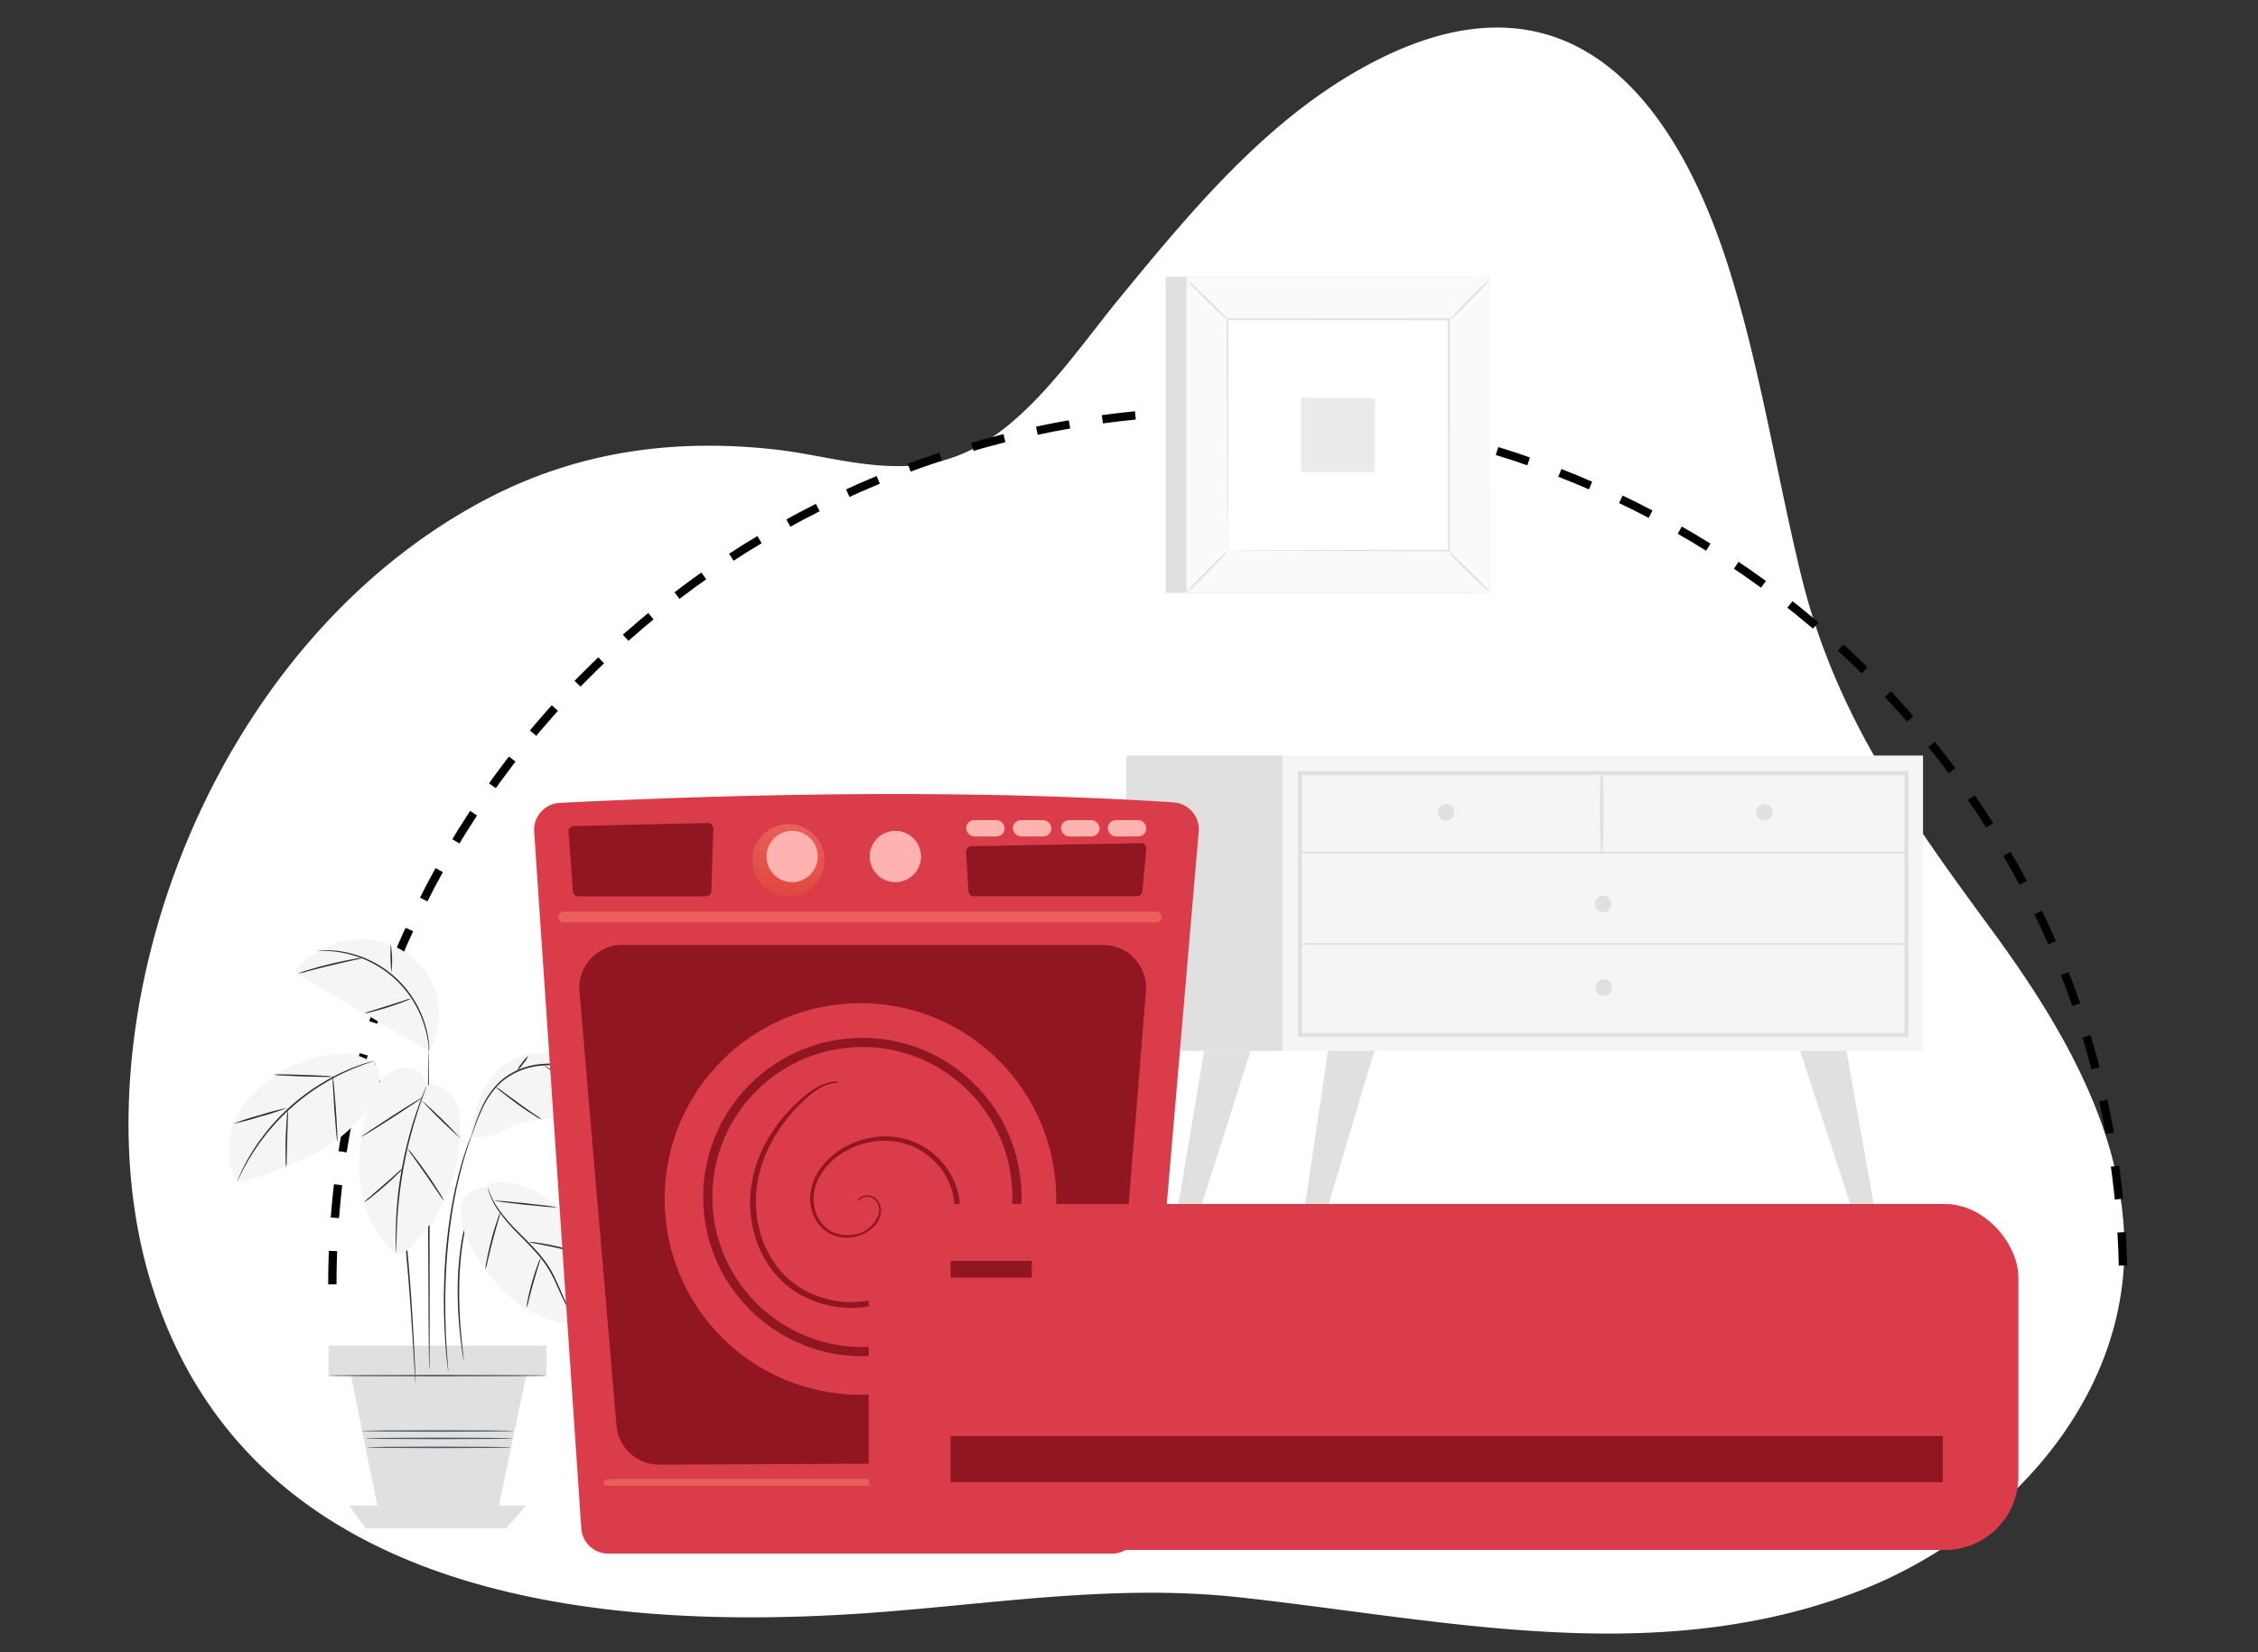 <svg xmlns="http://www.w3.org/2000/svg" xmlns:xlink="http://www.w3.org/1999/xlink" width="246" height="180" viewBox="0 0 246 180">
  <rect x="0" y="0" width="246" height="180" fill="#333333" stroke="none"/>
  <defs>
    <clipPath id="clip-path">
      <rect id="Rectangle_13262" data-name="Rectangle 13262" width="246" height="180" transform="translate(953 2496)" fill="#fff" stroke="#707070" stroke-width="1"/>
    </clipPath>
    <linearGradient id="linear-gradient" x1="0.824" y1="-60.494" x2="0.67" y2="-31.509" gradientUnits="objectBoundingBox">
      <stop offset="0" stop-color="#e1473d"/>
      <stop offset="1" stop-color="#e9605a"/>
    </linearGradient>
    <linearGradient id="linear-gradient-2" x1="0" y1="0.5" x2="1" y2="0.5" xlink:href="#linear-gradient"/>
    <linearGradient id="linear-gradient-3" x1="0.592" y1="-4.994" x2="0.555" y2="-2.746" gradientUnits="objectBoundingBox">
      <stop offset="0" stop-color="#ff928e"/>
      <stop offset="1" stop-color="#feb3b1"/>
    </linearGradient>
    <linearGradient id="linear-gradient-5" x1="0.592" y1="-4.96" x2="0.554" y2="-2.712" xlink:href="#linear-gradient-3"/>
    <linearGradient id="linear-gradient-6" x1="1.926" y1="-14.212" x2="1.247" y2="-7.211" xlink:href="#linear-gradient-3"/>
    <linearGradient id="linear-gradient-7" x1="1.865" y1="-13.59" x2="1.187" y2="-6.588" xlink:href="#linear-gradient-3"/>
    <linearGradient id="linear-gradient-8" x1="1.803" y1="-12.949" x2="1.125" y2="-5.947" xlink:href="#linear-gradient-3"/>
    <linearGradient id="linear-gradient-9" x1="1.743" y1="-12.326" x2="1.064" y2="-5.325" xlink:href="#linear-gradient-3"/>
    <linearGradient id="linear-gradient-10" x1="0.62" y1="-80.127" x2="0.529" y2="-19.561" xlink:href="#linear-gradient"/>
  </defs>
  <g id="Mask_Group_2325" data-name="Mask Group 2325" transform="translate(-953 -2496)" clip-path="url(#clip-path)">
    <g id="Group_14572" data-name="Group 14572" transform="translate(392.001 -374)">
      <g id="Group_13975" data-name="Group 13975" transform="translate(15045 12020)">
        <path id="Path_21948" data-name="Path 21948" d="M332.274,1231.95c-19.617,4.726-39.669.3-59.319-1.847-12.938-1.412-25.411.509-38.38,1.553-32.967,2.653-69.541-2.015-80.088-35.442-8.788-27.855,5.418-69.188,36.027-85.544,10.588-5.658,21.367-6.776,31.885-5.613,6.316.7,13.358,3.356,20.161.554,7.177-2.951,12.486-11.15,17.337-17.054,7.221-8.793,14.844-18.009,24.529-23.95,22.216-13.633,35.426-.341,42.1,21.508,3.245,10.625,4.97,21.7,7.582,32.5,3.7,15.324,11.747,26.454,20.8,38.786,8.061,10.983,15.607,23.829,14.307,37.762-1.473,15.815-14.46,28.782-28.936,34.313a65.1,65.1,0,0,1-8.007,2.475" transform="translate(-14621.92 -10206.085)" fill="#fff"/>
        <path id="Path_21947" data-name="Path 21947" d="M119.135,1124.774c0-52.552,43.675-95.155,97.549-95.155s97.549,42.6,97.549,95.155" transform="translate(-14566.928 -10134.864)" fill="none" stroke="#000" stroke-miterlimit="10" stroke-width="0.906" stroke-dasharray="3.623 3.623"/>
        <g id="Background_Complete" data-name="Background Complete" transform="translate(-14361.305 -9095.864)">
          <g id="Group_6839" data-name="Group 6839" transform="translate(0 12.96)">
            <g id="Group_6777" data-name="Group 6777" transform="translate(0 15.214)">
              <g id="Group_6776" data-name="Group 6776">
                <g id="Group_6712" data-name="Group 6712" transform="translate(17.044)">
                  <g id="Group_6711" data-name="Group 6711">
                    <g id="Group_6710" data-name="Group 6710">
                      <g id="Group_6709" data-name="Group 6709">
                        <g id="Group_6708" data-name="Group 6708">
                          <rect id="Rectangle_1029" data-name="Rectangle 1029" width="69.767" height="32.175" fill="#f5f5f5"/>
                        </g>
                      </g>
                    </g>
                  </g>
                </g>
                <g id="Group_6717" data-name="Group 6717" transform="translate(18.704 1.693)">
                  <g id="Group_6716" data-name="Group 6716">
                    <g id="Group_6715" data-name="Group 6715">
                      <g id="Group_6714" data-name="Group 6714">
                        <g id="Group_6713" data-name="Group 6713">
                          <path id="Path_21804" data-name="Path 21804" d="M243.778,376.683h66.51V347.717h-66.51Zm66.075-.434H244.212v-28.1h65.641Z" transform="translate(-243.778 -347.717)" fill="#e0e0e0"/>
                        </g>
                      </g>
                    </g>
                  </g>
                </g>
                <g id="Group_6722" data-name="Group 6722" transform="translate(0)">
                  <g id="Group_6721" data-name="Group 6721">
                    <g id="Group_6720" data-name="Group 6720">
                      <g id="Group_6719" data-name="Group 6719">
                        <g id="Group_6718" data-name="Group 6718">
                          <rect id="Rectangle_1030" data-name="Rectangle 1030" width="17.044" height="32.175" fill="#e0e0e0"/>
                        </g>
                      </g>
                    </g>
                  </g>
                </g>
                <g id="Group_6728" data-name="Group 6728" transform="translate(18.837 10.482)">
                  <g id="Group_6727" data-name="Group 6727">
                    <g id="Group_6726" data-name="Group 6726">
                      <g id="Group_6725" data-name="Group 6725">
                        <g id="Group_6724" data-name="Group 6724">
                          <g id="Group_6723" data-name="Group 6723">
                            <path id="Path_21805" data-name="Path 21805" d="M310.278,370.415H244.2a.088.088,0,0,1,0-.175h66.075a.088.088,0,0,1,0,.175Z" transform="translate(-244.118 -370.24)" fill="#e0e0e0"/>
                          </g>
                        </g>
                      </g>
                    </g>
                  </g>
                </g>
                <g id="Group_6734" data-name="Group 6734" transform="translate(51.6 1.744)">
                  <g id="Group_6733" data-name="Group 6733" transform="translate(0)">
                    <g id="Group_6732" data-name="Group 6732">
                      <g id="Group_6731" data-name="Group 6731">
                        <g id="Group_6730" data-name="Group 6730">
                          <g id="Group_6729" data-name="Group 6729">
                            <path id="Path_21806" data-name="Path 21806" d="M328.984,356.673a72.313,72.313,0,0,1-.023-8.74.089.089,0,0,1,.178,0,72.319,72.319,0,0,1-.023,8.74.066.066,0,0,1-.133,0Z" transform="translate(-328.84 -347.847)" fill="#e0e0e0"/>
                          </g>
                        </g>
                      </g>
                    </g>
                  </g>
                </g>
                <g id="Group_6739" data-name="Group 6739" transform="translate(33.958 5.299)">
                  <g id="Group_6738" data-name="Group 6738" transform="translate(0)">
                    <g id="Group_6737" data-name="Group 6737">
                      <g id="Group_6736" data-name="Group 6736">
                        <g id="Group_6735" data-name="Group 6735">
                          <path id="Path_21807" data-name="Path 21807" d="M370.51,357.859a.9.9,0,1,0,.9-.9A.9.9,0,0,0,370.51,357.859Z" transform="translate(-370.51 -356.959)" fill="#e0e0e0"/>
                        </g>
                      </g>
                    </g>
                  </g>
                </g>
                <g id="Group_6744" data-name="Group 6744" transform="translate(68.635 5.299)">
                  <g id="Group_6743" data-name="Group 6743" transform="translate(0)">
                    <g id="Group_6742" data-name="Group 6742">
                      <g id="Group_6741" data-name="Group 6741">
                        <g id="Group_6740" data-name="Group 6740">
                          <path id="Path_21808" data-name="Path 21808" d="M281.65,357.859a.9.9,0,1,0,.9-.9A.9.9,0,0,0,281.65,357.859Z" transform="translate(-281.65 -356.959)" fill="#e0e0e0"/>
                        </g>
                      </g>
                    </g>
                  </g>
                </g>
                <g id="Group_6749" data-name="Group 6749" transform="translate(51.059 15.276)">
                  <g id="Group_6748" data-name="Group 6748" transform="translate(0)">
                    <g id="Group_6747" data-name="Group 6747">
                      <g id="Group_6746" data-name="Group 6746">
                        <g id="Group_6745" data-name="Group 6745">
                          <path id="Path_21809" data-name="Path 21809" d="M326.689,383.424a.9.9,0,1,0,.9-.9A.9.9,0,0,0,326.689,383.424Z" transform="translate(-326.689 -382.524)" fill="#e0e0e0"/>
                        </g>
                      </g>
                    </g>
                  </g>
                </g>
                <g id="Group_6754" data-name="Group 6754" transform="translate(73.418 32.175)">
                  <g id="Group_6753" data-name="Group 6753" transform="translate(0)">
                    <g id="Group_6752" data-name="Group 6752">
                      <g id="Group_6751" data-name="Group 6751">
                        <g id="Group_6750" data-name="Group 6750">
                          <path id="Path_21810" data-name="Path 21810" d="M256.908,425.83l3.592,20.2h-2.02l-6.623-20.2Z" transform="translate(-251.857 -425.83)" fill="#e0e0e0"/>
                        </g>
                      </g>
                    </g>
                  </g>
                </g>
                <g id="Group_6759" data-name="Group 6759" transform="translate(18.976 32.175)">
                  <g id="Group_6758" data-name="Group 6758" transform="translate(0)">
                    <g id="Group_6757" data-name="Group 6757">
                      <g id="Group_6756" data-name="Group 6756">
                        <g id="Group_6755" data-name="Group 6755">
                          <path id="Path_21811" data-name="Path 21811" d="M395.879,425.83l-3,20.236h2.02l6.034-20.236Z" transform="translate(-392.875 -425.83)" fill="#e0e0e0"/>
                        </g>
                      </g>
                    </g>
                  </g>
                </g>
                <g id="Group_6764" data-name="Group 6764" transform="translate(5.089 32.175)">
                  <g id="Group_6763" data-name="Group 6763">
                    <g id="Group_6762" data-name="Group 6762">
                      <g id="Group_6761" data-name="Group 6761">
                        <g id="Group_6760" data-name="Group 6760">
                          <path id="Path_21812" data-name="Path 21812" d="M430.839,425.83l-3.4,20.236h2.021l6.434-20.236Z" transform="translate(-427.436 -425.83)" fill="#e0e0e0"/>
                        </g>
                      </g>
                    </g>
                  </g>
                </g>
                <g id="Group_6769" data-name="Group 6769" transform="translate(51.119 24.382)">
                  <g id="Group_6768" data-name="Group 6768" transform="translate(0)">
                    <g id="Group_6767" data-name="Group 6767">
                      <g id="Group_6766" data-name="Group 6766">
                        <g id="Group_6765" data-name="Group 6765">
                          <path id="Path_21813" data-name="Path 21813" d="M326.534,406.759a.9.9,0,1,0,.9-.9A.9.9,0,0,0,326.534,406.759Z" transform="translate(-326.534 -405.859)" fill="#e0e0e0"/>
                        </g>
                      </g>
                    </g>
                  </g>
                </g>
                <g id="Group_6775" data-name="Group 6775" transform="translate(18.837 20.446)">
                  <g id="Group_6774" data-name="Group 6774">
                    <g id="Group_6773" data-name="Group 6773">
                      <g id="Group_6772" data-name="Group 6772">
                        <g id="Group_6771" data-name="Group 6771">
                          <g id="Group_6770" data-name="Group 6770">
                            <path id="Path_21814" data-name="Path 21814" d="M310.278,395.947H244.2a.088.088,0,0,1,0-.175h66.075a.088.088,0,0,1,0,.175Z" transform="translate(-244.118 -395.772)" fill="#e0e0e0"/>
                          </g>
                        </g>
                      </g>
                    </g>
                  </g>
                </g>
              </g>
            </g>
          </g>
          <g id="Group_6924" data-name="Group 6924" transform="translate(4.306 -24)">
            <g id="Group_6847" data-name="Group 6847" transform="translate(0 0.01)">
              <g id="Group_6846" data-name="Group 6846">
                <g id="Group_6845" data-name="Group 6845">
                  <g id="Group_6844" data-name="Group 6844">
                    <g id="Group_6843" data-name="Group 6843">
                      <g id="Group_6842" data-name="Group 6842">
                        <g id="Group_6841" data-name="Group 6841">
                          <g id="Group_6840" data-name="Group 6840">
                            <rect id="Rectangle_1035" data-name="Rectangle 1035" width="33.056" height="34.458" fill="#e0e0e0"/>
                          </g>
                        </g>
                      </g>
                    </g>
                  </g>
                </g>
              </g>
            </g>
            <g id="Group_6862" data-name="Group 6862" transform="translate(2.228)">
              <g id="Group_6854" data-name="Group 6854" transform="translate(0.01 0.01)">
                <g id="Group_6853" data-name="Group 6853">
                  <g id="Group_6852" data-name="Group 6852">
                    <g id="Group_6851" data-name="Group 6851">
                      <g id="Group_6850" data-name="Group 6850">
                        <g id="Group_6849" data-name="Group 6849">
                          <g id="Group_6848" data-name="Group 6848">
                            <rect id="Rectangle_1036" data-name="Rectangle 1036" width="33.055" height="34.458" fill="#fafafa"/>
                          </g>
                        </g>
                      </g>
                    </g>
                  </g>
                </g>
              </g>
              <g id="Group_6861" data-name="Group 6861">
                <g id="Group_6860" data-name="Group 6860">
                  <g id="Group_6859" data-name="Group 6859">
                    <g id="Group_6858" data-name="Group 6858">
                      <g id="Group_6857" data-name="Group 6857">
                        <g id="Group_6856" data-name="Group 6856">
                          <g id="Group_6855" data-name="Group 6855">
                            <path id="Path_21821" data-name="Path 21821" d="M329.889,189.969h33.076V155.491H329.889Zm33.055-.021H329.91V155.512h33.035Z" transform="translate(-329.889 -155.491)" fill="#e0e0e0"/>
                          </g>
                        </g>
                      </g>
                    </g>
                  </g>
                </g>
              </g>
            </g>
            <g id="Group_6870" data-name="Group 6870" transform="translate(6.682 4.642)">
              <g id="Group_6869" data-name="Group 6869">
                <g id="Group_6868" data-name="Group 6868">
                  <g id="Group_6867" data-name="Group 6867">
                    <g id="Group_6866" data-name="Group 6866">
                      <g id="Group_6865" data-name="Group 6865">
                        <g id="Group_6864" data-name="Group 6864">
                          <g id="Group_6863" data-name="Group 6863">
                            <rect id="Rectangle_1037" data-name="Rectangle 1037" width="24.168" height="25.193" fill="#fff"/>
                          </g>
                        </g>
                      </g>
                    </g>
                  </g>
                </g>
              </g>
            </g>
            <g id="Group_6879" data-name="Group 6879" transform="translate(30.85 30.002)">
              <g id="Group_6878" data-name="Group 6878" transform="translate(0)">
                <g id="Group_6877" data-name="Group 6877">
                  <g id="Group_6876" data-name="Group 6876">
                    <g id="Group_6875" data-name="Group 6875">
                      <g id="Group_6874" data-name="Group 6874">
                        <g id="Group_6873" data-name="Group 6873">
                          <g id="Group_6872" data-name="Group 6872">
                            <g id="Group_6871" data-name="Group 6871">
                              <path id="Path_21822" data-name="Path 21822" d="M330,232.374a3.943,3.943,0,0,0,.6.693c.386.407.928.958,1.536,1.557s1.167,1.132,1.579,1.511a3.864,3.864,0,0,0,.7.582,3.854,3.854,0,0,0-.593-.691c-.386-.407-.93-.96-1.54-1.561s-1.17-1.135-1.582-1.514A3.807,3.807,0,0,0,330,232.374Z" transform="translate(-329.998 -232.372)" fill="#e0e0e0"/>
                            </g>
                          </g>
                        </g>
                      </g>
                    </g>
                  </g>
                </g>
              </g>
            </g>
            <g id="Group_6888" data-name="Group 6888" transform="translate(2.337 29.94)">
              <g id="Group_6887" data-name="Group 6887">
                <g id="Group_6886" data-name="Group 6886">
                  <g id="Group_6885" data-name="Group 6885">
                    <g id="Group_6884" data-name="Group 6884">
                      <g id="Group_6883" data-name="Group 6883">
                        <g id="Group_6882" data-name="Group 6882">
                          <g id="Group_6881" data-name="Group 6881">
                            <g id="Group_6880" data-name="Group 6880">
                              <path id="Path_21823" data-name="Path 21823" d="M407.576,232.216a3.94,3.94,0,0,0-.693.6c-.407.386-.958.928-1.557,1.536s-1.132,1.167-1.511,1.579a3.87,3.87,0,0,0-.582.7,3.872,3.872,0,0,0,.691-.593c.407-.386.96-.93,1.561-1.54s1.135-1.17,1.514-1.582A3.8,3.8,0,0,0,407.576,232.216Z" transform="translate(-403.231 -232.215)" fill="#e0e0e0"/>
                            </g>
                          </g>
                        </g>
                      </g>
                    </g>
                  </g>
                </g>
              </g>
            </g>
            <g id="Group_6897" data-name="Group 6897" transform="translate(2.337 0.364)">
              <g id="Group_6896" data-name="Group 6896">
                <g id="Group_6895" data-name="Group 6895">
                  <g id="Group_6894" data-name="Group 6894">
                    <g id="Group_6893" data-name="Group 6893">
                      <g id="Group_6892" data-name="Group 6892">
                        <g id="Group_6891" data-name="Group 6891">
                          <g id="Group_6890" data-name="Group 6890">
                            <g id="Group_6889" data-name="Group 6889">
                              <path id="Path_21824" data-name="Path 21824" d="M407.474,160.77a3.978,3.978,0,0,0-.6-.693c-.386-.407-.928-.959-1.536-1.557s-1.167-1.132-1.579-1.511a3.823,3.823,0,0,0-.7-.582,3.866,3.866,0,0,0,.593.69c.386.407.93.96,1.54,1.561s1.17,1.136,1.582,1.514A3.772,3.772,0,0,0,407.474,160.77Z" transform="translate(-403.062 -156.424)" fill="#e0e0e0"/>
                            </g>
                          </g>
                        </g>
                      </g>
                    </g>
                  </g>
                </g>
              </g>
            </g>
            <g id="Group_6906" data-name="Group 6906" transform="translate(30.915 0.36)">
              <g id="Group_6905" data-name="Group 6905" transform="translate(0)">
                <g id="Group_6904" data-name="Group 6904">
                  <g id="Group_6903" data-name="Group 6903">
                    <g id="Group_6902" data-name="Group 6902">
                      <g id="Group_6901" data-name="Group 6901">
                        <g id="Group_6900" data-name="Group 6900">
                          <g id="Group_6899" data-name="Group 6899">
                            <g id="Group_6898" data-name="Group 6898">
                              <path id="Path_21825" data-name="Path 21825" d="M330,160.825a3.943,3.943,0,0,0,.694-.6c.407-.386.958-.928,1.557-1.536s1.133-1.167,1.511-1.579a3.824,3.824,0,0,0,.582-.7,3.855,3.855,0,0,0-.691.593c-.407.386-.96.93-1.561,1.54s-1.135,1.17-1.514,1.582A3.764,3.764,0,0,0,330,160.825Z" transform="translate(-329.998 -156.414)" fill="#e0e0e0"/>
                            </g>
                          </g>
                        </g>
                      </g>
                    </g>
                  </g>
                </g>
              </g>
            </g>
            <g id="Group_6915" data-name="Group 6915" transform="translate(6.655 4.535)">
              <g id="Group_6914" data-name="Group 6914">
                <g id="Group_6913" data-name="Group 6913">
                  <g id="Group_6912" data-name="Group 6912">
                    <g id="Group_6911" data-name="Group 6911">
                      <g id="Group_6910" data-name="Group 6910">
                        <g id="Group_6909" data-name="Group 6909">
                          <g id="Group_6908" data-name="Group 6908">
                            <g id="Group_6907" data-name="Group 6907">
                              <path id="Path_21826" data-name="Path 21826" d="M341.122,192.414s0-.043.005-.123,0-.2.005-.352c0-.316.006-.77.011-1.36.006-1.193.014-2.93.025-5.135.011-4.412.028-10.7.047-18.224l-.093.093,24.1.014h0l-.107-.107c.006,9.247.011,17.9.015,25.193l.092-.092-17.452.047-4.9.024-1.3.011-.335.005a.974.974,0,0,0-.117.005.774.774,0,0,0,.106.005l.325.005,1.279.011,4.881.024,17.51.047h.092v-.092c0-7.3.01-15.946.015-25.193v-.107h-.11l-24.1.014h-.094v.093c.02,7.551.036,13.857.048,18.284.011,2.2.019,3.925.025,5.114,0,.582.008,1.03.011,1.342,0,.146,0,.258.005.341A.8.8,0,0,0,341.122,192.414Z" transform="translate(-341.028 -167.113)" fill="#e0e0e0"/>
                            </g>
                          </g>
                        </g>
                      </g>
                    </g>
                  </g>
                </g>
              </g>
            </g>
            <g id="Group_6923" data-name="Group 6923" transform="translate(14.734 13.207)">
              <g id="Group_6922" data-name="Group 6922">
                <g id="Group_6921" data-name="Group 6921">
                  <g id="Group_6920" data-name="Group 6920">
                    <g id="Group_6919" data-name="Group 6919">
                      <g id="Group_6918" data-name="Group 6918">
                        <g id="Group_6917" data-name="Group 6917">
                          <g id="Group_6916" data-name="Group 6916">
                            <rect id="Rectangle_1038" data-name="Rectangle 1038" width="8.065" height="8.065" fill="#ebebeb"/>
                          </g>
                        </g>
                      </g>
                    </g>
                  </g>
                </g>
              </g>
            </g>
          </g>
        </g>
        <g id="Plant" transform="translate(-14459.097 -9047.672)">
          <g id="Group_7083" data-name="Group 7083" transform="translate(0)">
            <g id="Group_6929" data-name="Group 6929" transform="translate(10.88 44.255)">
              <g id="Group_6926" data-name="Group 6926" transform="translate(0.04 0.041)">
                <g id="Group_6925" data-name="Group 6925">
                  <rect id="Rectangle_1039" data-name="Rectangle 1039" width="23.661" height="3.251" fill="#e0e0e0"/>
                </g>
              </g>
              <g id="Group_6928" data-name="Group 6928">
                <g id="Group_6927" data-name="Group 6927">
                  <path id="Path_21827" data-name="Path 21827" d="M136.04,429.413H112.3v-3.332H136.04Zm-23.661-.081h23.58v-3.17h-23.58Z" transform="translate(-112.298 -426.081)" fill="#e0e0e0"/>
                </g>
              </g>
            </g>
            <g id="Group_6932" data-name="Group 6932" transform="translate(13.115 46.465)">
              <g id="Group_6931" data-name="Group 6931">
                <g id="Group_6930" data-name="Group 6930">
                  <path id="Path_21828" data-name="Path 21828" d="M118.023,431.744l3.406,16.8h12.6l3.292-15.72Z" transform="translate(-118.023 -431.744)" fill="#e0e0e0"/>
                </g>
              </g>
            </g>
            <g id="Group_6935" data-name="Group 6935" transform="translate(13.115 61.678)">
              <g id="Group_6934" data-name="Group 6934">
                <g id="Group_6933" data-name="Group 6933">
                  <path id="Path_21829" data-name="Path 21829" d="M118.023,470.727l1.816,2.5h15.317l2.166-2.5Z" transform="translate(-118.023 -470.727)" fill="#e0e0e0"/>
                </g>
              </g>
            </g>
            <g id="Group_6939" data-name="Group 6939" transform="translate(21.716 12.186)">
              <g id="Group_6938" data-name="Group 6938">
                <g id="Group_6937" data-name="Group 6937">
                  <g id="Group_6936" data-name="Group 6936">
                    <path id="Path_21830" data-name="Path 21830" d="M140.212,378.672c-.046,0-.106-7.784-.133-17.384s-.011-17.385.035-17.386.106,7.782.133,17.385S140.259,378.672,140.212,378.672Z" transform="translate(-140.066 -343.902)" fill="#263238"/>
                  </g>
                </g>
              </g>
            </g>
            <g id="Group_6943" data-name="Group 6943" transform="translate(24.955 27.476)">
              <g id="Group_6942" data-name="Group 6942">
                <g id="Group_6941" data-name="Group 6941">
                  <g id="Group_6940" data-name="Group 6940">
                    <path id="Path_21831" data-name="Path 21831" d="M150.543,383.085a.814.814,0,0,1-.063.181l-.212.5-.154.363-.158.442-.182.507c-.063.18-.113.376-.175.578a23.544,23.544,0,0,0-.661,2.9,35.12,35.12,0,0,0-.366,3.623,48.841,48.841,0,0,0,.187,6.618c.076.845.153,1.527.209,2,.025.221.044.4.06.544a.833.833,0,0,1,.01.191.8.8,0,0,1-.043-.187l-.091-.539c-.076-.469-.171-1.151-.263-2a43.555,43.555,0,0,1-.237-6.638,32.96,32.96,0,0,1,.382-3.641,21.94,21.94,0,0,1,.7-2.906c.066-.2.12-.4.188-.578l.2-.505.171-.439c.059-.133.118-.251.169-.359l.241-.492A.81.81,0,0,1,150.543,383.085Z" transform="translate(-148.364 -383.085)" fill="#263238"/>
                  </g>
                </g>
              </g>
            </g>
            <g id="Group_6947" data-name="Group 6947" transform="translate(23.456 21.181)">
              <g id="Group_6946" data-name="Group 6946">
                <g id="Group_6945" data-name="Group 6945">
                  <g id="Group_6944" data-name="Group 6944">
                    <path id="Path_21832" data-name="Path 21832" d="M147.6,366.952a1.594,1.594,0,0,1-.075.257l-.246.724-.181.522-.19.629c-.139.45-.3.962-.441,1.538l-.238.9L146,372.5c-.165.677-.284,1.414-.437,2.182-.261,1.546-.491,3.255-.649,5.058s-.215,3.528-.237,5.1c0,1.568.015,2.981.08,4.167.021.593.059,1.128.089,1.6s.057.876.087,1.206.044.573.058.763a1.565,1.565,0,0,1,.009.267,1.618,1.618,0,0,1-.043-.263l-.089-.76c-.04-.33-.079-.734-.116-1.205s-.086-1.006-.114-1.6c-.08-1.186-.112-2.6-.116-4.174.014-1.572.075-3.3.225-5.11s.394-3.521.664-5.071c.157-.77.282-1.508.454-2.186l.232-.985.249-.9c.15-.575.319-1.086.466-1.535l.2-.626.2-.518.276-.714A1.537,1.537,0,0,1,147.6,366.952Z" transform="translate(-144.525 -366.952)" fill="#263238"/>
                  </g>
                </g>
              </g>
            </g>
            <g id="Group_6951" data-name="Group 6951" transform="translate(15.858 13.239)">
              <g id="Group_6950" data-name="Group 6950">
                <g id="Group_6949" data-name="Group 6949">
                  <g id="Group_6948" data-name="Group 6948">
                    <path id="Path_21833" data-name="Path 21833" d="M129.562,381.694a.359.359,0,0,1-.013-.091c-.006-.07-.013-.158-.023-.268-.017-.248-.04-.593-.069-1.031-.057-.908-.138-2.2-.237-3.792-.205-3.2-.5-7.623-1.041-12.486-.275-2.432-.594-4.741-.926-6.834-.176-1.045-.336-2.039-.518-2.965-.166-.928-.346-1.787-.511-2.572s-.329-1.491-.468-2.112-.27-1.154-.38-1.589l-.246-1-.06-.262a.385.385,0,0,1-.015-.091.39.39,0,0,1,.032.086c.02.068.044.152.076.258l.277,1c.121.432.263.962.409,1.583s.33,1.323.493,2.109.359,1.643.532,2.571c.188.925.353,1.92.534,2.966.341,2.095.665,4.406.94,6.84.539,4.868.818,9.294.992,12.5.087,1.6.148,2.9.184,3.8.016.439.029.784.038,1.033,0,.11,0,.2.006.268A.382.382,0,0,1,129.562,381.694Z" transform="translate(-125.053 -346.6)" fill="#263238"/>
                  </g>
                </g>
              </g>
            </g>
            <g id="Group_6954" data-name="Group 6954" transform="translate(14.227 13.982)">
              <g id="Group_6953" data-name="Group 6953">
                <g id="Group_6952" data-name="Group 6952">
                  <path id="Path_21834" data-name="Path 21834" d="M128.317,350.45a2.345,2.345,0,0,0-2.325-1.946,3.659,3.659,0,0,0-2.817,1.529,8.82,8.82,0,0,0-1.356,3.011,20.454,20.454,0,0,0-.834,8.012,12.124,12.124,0,0,0,3.334,7.223,1.365,1.365,0,0,0,1.148.525,1.382,1.382,0,0,0,.606-.374,17.928,17.928,0,0,0,5.818-13.634,5.538,5.538,0,0,0-.729-2.933c-.565-.85-1.883-1.753-2.845-1.412" transform="translate(-120.875 -348.505)" fill="#f5f5f5"/>
                </g>
              </g>
            </g>
            <g id="Group_6974" data-name="Group 6974" transform="translate(7.344)">
              <g id="Group_6957" data-name="Group 6957">
                <g id="Group_6956" data-name="Group 6956">
                  <g id="Group_6955" data-name="Group 6955">
                    <path id="Path_21835" data-name="Path 21835" d="M117.656,324.861l-14.067-8.3a.656.656,0,0,1-.342-.345c-.056-.208.1-.409.25-.564a9.7,9.7,0,0,1,7.518-2.953,8.588,8.588,0,0,1,6.8,4.227,7.749,7.749,0,0,1-.155,7.937" transform="translate(-103.235 -312.675)" fill="#f5f5f5"/>
                  </g>
                </g>
              </g>
              <g id="Group_6961" data-name="Group 6961" transform="translate(2.382 1.185)">
                <g id="Group_6960" data-name="Group 6960">
                  <g id="Group_6959" data-name="Group 6959">
                    <g id="Group_6958" data-name="Group 6958">
                      <path id="Path_21836" data-name="Path 21836" d="M109.338,315.761a.784.784,0,0,1,.184-.023c.121-.006.3-.028.532-.025a10.6,10.6,0,0,1,1.952.155,11.408,11.408,0,0,1,9.105,8.239,10.588,10.588,0,0,1,.349,1.927,4.021,4.021,0,0,1,.021.41.694.694,0,0,1-.108.307,2.378,2.378,0,0,0,.021-.71,11.935,11.935,0,0,0-.4-1.9,11.491,11.491,0,0,0-9.011-8.154,12.032,12.032,0,0,0-1.931-.207C109.594,315.768,109.338,315.776,109.338,315.761Z" transform="translate(-109.338 -315.71)" fill="#263238"/>
                    </g>
                  </g>
                </g>
              </g>
              <g id="Group_6965" data-name="Group 6965" transform="translate(7.453 6.453)">
                <g id="Group_6964" data-name="Group 6964">
                  <g id="Group_6963" data-name="Group 6963">
                    <g id="Group_6962" data-name="Group 6962">
                      <path id="Path_21837" data-name="Path 21837" d="M127.4,329.215a3.4,3.4,0,0,1-.711.323c-.448.177-1.075.4-1.775.625s-1.343.4-1.811.514a3.411,3.411,0,0,1-.767.146,3.791,3.791,0,0,1,.735-.261l1.792-.56,1.786-.576A3.828,3.828,0,0,1,127.4,329.215Z" transform="translate(-122.334 -329.211)" fill="#263238"/>
                    </g>
                  </g>
                </g>
              </g>
              <g id="Group_6969" data-name="Group 6969" transform="translate(10.275 0.506)">
                <g id="Group_6968" data-name="Group 6968">
                  <g id="Group_6967" data-name="Group 6967">
                    <g id="Group_6966" data-name="Group 6966">
                      <path id="Path_21838" data-name="Path 21838" d="M129.592,313.972a9.83,9.83,0,0,1,.079,3.145,29.489,29.489,0,0,1-.079-3.145Z" transform="translate(-129.564 -313.972)" fill="#263238"/>
                    </g>
                  </g>
                </g>
              </g>
              <g id="Group_6973" data-name="Group 6973" transform="translate(0.231 1.994)">
                <g id="Group_6972" data-name="Group 6972">
                  <g id="Group_6971" data-name="Group 6971">
                    <g id="Group_6970" data-name="Group 6970">
                      <path id="Path_21839" data-name="Path 21839" d="M103.827,319.518a6.313,6.313,0,0,1,1.022-.359c.639-.2,1.529-.447,2.521-.686s1.9-.422,2.557-.538A6.281,6.281,0,0,1,111,317.79a7.544,7.544,0,0,1-1.05.262c-.651.145-1.551.346-2.541.585s-1.882.469-2.528.637A7.557,7.557,0,0,1,103.827,319.518Z" transform="translate(-103.827 -317.785)" fill="#263238"/>
                    </g>
                  </g>
                </g>
              </g>
            </g>
            <g id="Group_6998" data-name="Group 6998" transform="translate(0 12.487)">
              <g id="Group_6977" data-name="Group 6977">
                <g id="Group_6976" data-name="Group 6976">
                  <g id="Group_6975" data-name="Group 6975">
                    <path id="Path_21840" data-name="Path 21840" d="M100.248,345.722a5.771,5.771,0,0,0-4.007-1.038,12.25,12.25,0,0,0-4.385,1.131,13.519,13.519,0,0,0-6.019,4.738,7.907,7.907,0,0,0-.85,7.4,1.056,1.056,0,0,0,.48.583,1.148,1.148,0,0,0,.794-.061,44.437,44.437,0,0,0,7.9-3.146,14.9,14.9,0,0,0,6.07-5.8,4.982,4.982,0,0,0,.639-1.925,2.394,2.394,0,0,0-.619-1.88" transform="translate(-84.417 -344.673)" fill="#f5f5f5"/>
                  </g>
                </g>
              </g>
              <g id="Group_6981" data-name="Group 6981" transform="translate(0.932 0.763)">
                <g id="Group_6980" data-name="Group 6980">
                  <g id="Group_6979" data-name="Group 6979">
                    <g id="Group_6978" data-name="Group 6978">
                      <path id="Path_21841" data-name="Path 21841" d="M101.728,346.629a1,1,0,0,1-.194.079l-.565.194-.409.137c-.148.053-.307.12-.478.186-.341.138-.738.276-1.155.478l-.661.3c-.229.106-.459.236-.7.36-.489.24-.984.547-1.511.858a23.879,23.879,0,0,0-5.952,5.236c-.376.483-.743.935-1.043,1.389-.154.225-.312.435-.446.649l-.383.618c-.254.388-.441.764-.622,1.084-.088.162-.174.31-.246.451l-.187.389-.265.536a.988.988,0,0,1-.1.183.99.99,0,0,1,.072-.2l.237-.55.175-.4c.068-.143.15-.294.234-.459.173-.326.354-.708.6-1.1l.376-.627c.132-.217.289-.431.441-.659.3-.461.663-.918,1.038-1.407a23.105,23.105,0,0,1,5.991-5.271c.533-.31,1.033-.614,1.528-.85.245-.122.477-.25.709-.353l.67-.293c.423-.2.824-.327,1.17-.458.174-.062.334-.125.485-.174l.415-.123.576-.165A.928.928,0,0,1,101.728,346.629Z" transform="translate(-86.805 -346.628)" fill="#263238"/>
                    </g>
                  </g>
                </g>
              </g>
              <g id="Group_6985" data-name="Group 6985" transform="translate(0.469 5.878)">
                <g id="Group_6984" data-name="Group 6984">
                  <g id="Group_6983" data-name="Group 6983">
                    <g id="Group_6982" data-name="Group 6982">
                      <path id="Path_21842" data-name="Path 21842" d="M91.553,359.739a28.349,28.349,0,0,1-2.943.948,28.475,28.475,0,0,1-2.99.787,28.27,28.27,0,0,1,2.943-.948A28.418,28.418,0,0,1,91.553,359.739Z" transform="translate(-85.62 -359.735)" fill="#263238"/>
                    </g>
                  </g>
                </g>
              </g>
              <g id="Group_6989" data-name="Group 6989" transform="translate(6.205 6.119)">
                <g id="Group_6988" data-name="Group 6988">
                  <g id="Group_6987" data-name="Group 6987">
                    <g id="Group_6986" data-name="Group 6986">
                      <path id="Path_21843" data-name="Path 21843" d="M100.395,366.61a4.718,4.718,0,0,1-.064-.917c-.016-.567-.018-1.351.006-2.215s.071-1.648.118-2.213a4.683,4.683,0,0,1,.116-.912,5.225,5.225,0,0,1,0,.919c-.019.621-.043,1.376-.068,2.211s-.04,1.59-.055,2.211A5.214,5.214,0,0,1,100.395,366.61Z" transform="translate(-100.319 -360.353)" fill="#263238"/>
                    </g>
                  </g>
                </g>
              </g>
              <g id="Group_6993" data-name="Group 6993" transform="translate(11.338 2.417)">
                <g id="Group_6992" data-name="Group 6992">
                  <g id="Group_6991" data-name="Group 6991">
                    <g id="Group_6990" data-name="Group 6990">
                      <path id="Path_21844" data-name="Path 21844" d="M113.979,357.993c-.046,0-.194-1.589-.331-3.556s-.209-3.565-.162-3.568.194,1.589.331,3.557S114.025,357.989,113.979,357.993Z" transform="translate(-113.472 -350.868)" fill="#263238"/>
                    </g>
                  </g>
                </g>
              </g>
              <g id="Group_6997" data-name="Group 6997" transform="translate(4.92 2.234)">
                <g id="Group_6996" data-name="Group 6996">
                  <g id="Group_6995" data-name="Group 6995">
                    <g id="Group_6994" data-name="Group 6994">
                      <path id="Path_21845" data-name="Path 21845" d="M97.025,350.426a5.235,5.235,0,0,1,.943-.029c.582,0,1.385.021,2.271.05s1.689.065,2.27.1a5.25,5.25,0,0,1,.939.091,5.2,5.2,0,0,1-.942.029c-.581,0-1.385-.021-2.272-.05s-1.69-.066-2.271-.1A5.28,5.28,0,0,1,97.025,350.426Z" transform="translate(-97.025 -350.397)" fill="#263238"/>
                    </g>
                  </g>
                </g>
              </g>
            </g>
            <g id="Group_7002" data-name="Group 7002" transform="translate(18.21 15.967)">
              <g id="Group_7001" data-name="Group 7001">
                <g id="Group_7000" data-name="Group 7000">
                  <g id="Group_6999" data-name="Group 6999">
                    <path id="Path_21846" data-name="Path 21846" d="M131.145,371.751a.809.809,0,0,1-.02-.188c-.006-.142-.014-.321-.025-.541-.021-.47-.026-1.151-.008-1.992s.072-1.842.173-2.951.268-2.322.5-3.587.513-2.458.8-3.535.6-2.033.878-2.828.525-1.433.71-1.867l.214-.5a.812.812,0,0,1,.085-.17.8.8,0,0,1-.054.182l-.184.51c-.167.44-.394,1.083-.658,1.881s-.554,1.757-.841,2.83-.553,2.265-.785,3.525-.389,2.47-.507,3.573-.179,2.1-.209,2.94-.047,1.518-.046,1.988c0,.22-.005.4-.007.541A.791.791,0,0,1,131.145,371.751Z" transform="translate(-131.081 -353.592)" fill="#263238"/>
                  </g>
                </g>
              </g>
            </g>
            <g id="Group_7006" data-name="Group 7006" transform="translate(14.752 24.915)">
              <g id="Group_7005" data-name="Group 7005">
                <g id="Group_7004" data-name="Group 7004">
                  <g id="Group_7003" data-name="Group 7003">
                    <path id="Path_21847" data-name="Path 21847" d="M126.483,376.521a3.855,3.855,0,0,1-.561.616c-.364.363-.881.85-1.47,1.367s-1.141.965-1.548,1.279a3.887,3.887,0,0,1-.684.476,4.322,4.322,0,0,1,.608-.568l1.513-1.313,1.5-1.328A4.371,4.371,0,0,1,126.483,376.521Z" transform="translate(-122.219 -376.52)" fill="#263238"/>
                  </g>
                </g>
              </g>
            </g>
            <g id="Group_7010" data-name="Group 7010" transform="translate(19.492 22.789)">
              <g id="Group_7009" data-name="Group 7009">
                <g id="Group_7008" data-name="Group 7008">
                  <g id="Group_7007" data-name="Group 7007">
                    <path id="Path_21848" data-name="Path 21848" d="M138.344,376.786a6.589,6.589,0,0,1-.6-.828l-1.39-2.029-1.419-2.009a6.564,6.564,0,0,1-.568-.848,5.684,5.684,0,0,1,.664.777c.39.5.912,1.194,1.462,1.984s1.022,1.522,1.352,2.06A5.755,5.755,0,0,1,138.344,376.786Z" transform="translate(-134.367 -371.072)" fill="#263238"/>
                  </g>
                </g>
              </g>
            </g>
            <g id="Group_7014" data-name="Group 7014" transform="translate(14.438 17.221)">
              <g id="Group_7013" data-name="Group 7013">
                <g id="Group_7012" data-name="Group 7012">
                  <g id="Group_7011" data-name="Group 7011">
                    <path id="Path_21849" data-name="Path 21849" d="M128.114,356.806c.025.039-1.454,1.035-3.3,2.224s-3.37,2.121-3.395,2.082,1.454-1.035,3.3-2.224S128.088,356.767,128.114,356.806Z" transform="translate(-121.415 -356.805)" fill="#263238"/>
                  </g>
                </g>
              </g>
            </g>
            <g id="Group_7018" data-name="Group 7018" transform="translate(20.95 17.468)">
              <g id="Group_7017" data-name="Group 7017">
                <g id="Group_7016" data-name="Group 7016">
                  <g id="Group_7015" data-name="Group 7015">
                    <path id="Path_21850" data-name="Path 21850" d="M142.458,361.693a54.957,54.957,0,0,1-4.357-4.255,55.106,55.106,0,0,1,4.357,4.255Z" transform="translate(-138.101 -357.437)" fill="#263238"/>
                  </g>
                </g>
              </g>
            </g>
            <g id="Group_7042" data-name="Group 7042" transform="translate(26.356 12.341)">
              <g id="Group_7021" data-name="Group 7021">
                <g id="Group_7020" data-name="Group 7020">
                  <g id="Group_7019" data-name="Group 7019">
                    <path id="Path_21851" data-name="Path 21851" d="M151.955,353.592l1.269-.1a6.287,6.287,0,0,0,2.564-.785,10.2,10.2,0,0,1,1.195-.6,15.378,15.378,0,0,1,5.011-.6,20.755,20.755,0,0,0,7.971-2.038.774.774,0,0,0,.347-.315c.261-.475-.224-.9-.64-1.155a26.169,26.169,0,0,0-6.742-3.307,8.833,8.833,0,0,0-7.249.881c-2.43,1.672-3.315,5.107-3.726,8.028" transform="translate(-151.955 -344.299)" fill="#f5f5f5"/>
                  </g>
                </g>
              </g>
              <g id="Group_7025" data-name="Group 7025" transform="translate(0.027 1.203)">
                <g id="Group_7024" data-name="Group 7024">
                  <g id="Group_7023" data-name="Group 7023">
                    <g id="Group_7022" data-name="Group 7022">
                      <path id="Path_21852" data-name="Path 21852" d="M170.384,350.87a1.248,1.248,0,0,1-.215-.1l-.6-.315c-.522-.275-1.274-.68-2.223-1.135a20.78,20.78,0,0,0-3.441-1.326,11.358,11.358,0,0,0-4.46-.361,7.627,7.627,0,0,0-4.065,1.746,9.043,9.043,0,0,0-2.117,2.973,24.887,24.887,0,0,0-.921,2.315l-.226.64a1.236,1.236,0,0,1-.089.22,1.243,1.243,0,0,1,.056-.231l.2-.651a21.138,21.138,0,0,1,.875-2.345,9,9,0,0,1,2.123-3.04,7.707,7.707,0,0,1,4.146-1.8,11.352,11.352,0,0,1,4.523.379,19.962,19.962,0,0,1,3.451,1.369c.946.471,1.69.892,2.2,1.184l.587.343A1.287,1.287,0,0,1,170.384,350.87Z" transform="translate(-152.024 -347.382)" fill="#263238"/>
                    </g>
                  </g>
                </g>
              </g>
              <g id="Group_7029" data-name="Group 7029" transform="translate(8.013 1.39)">
                <g id="Group_7028" data-name="Group 7028">
                  <g id="Group_7027" data-name="Group 7027">
                    <g id="Group_7026" data-name="Group 7026">
                      <path id="Path_21853" data-name="Path 21853" d="M179.813,352.8c-.026.039-1.687-1.036-3.709-2.4s-3.641-2.5-3.615-2.539,1.687,1.035,3.709,2.4S179.839,352.761,179.813,352.8Z" transform="translate(-172.489 -347.86)" fill="#263238"/>
                    </g>
                  </g>
                </g>
              </g>
              <g id="Group_7033" data-name="Group 7033" transform="translate(11.124 1.291)">
                <g id="Group_7032" data-name="Group 7032">
                  <g id="Group_7031" data-name="Group 7031">
                    <g id="Group_7030" data-name="Group 7030">
                      <path id="Path_21854" data-name="Path 21854" d="M182.9,347.62a4.061,4.061,0,0,1-1.209.217,4.113,4.113,0,0,1-1.233-.016,31.314,31.314,0,0,1,2.442-.2Z" transform="translate(-180.461 -347.607)" fill="#263238"/>
                    </g>
                  </g>
                </g>
              </g>
              <g id="Group_7037" data-name="Group 7037" transform="translate(5.057 0.355)">
                <g id="Group_7036" data-name="Group 7036">
                  <g id="Group_7035" data-name="Group 7035">
                    <g id="Group_7034" data-name="Group 7034">
                      <path id="Path_21855" data-name="Path 21855" d="M166.154,345.21a3.226,3.226,0,0,1-.545.851,3.649,3.649,0,0,1-.69.784,3.218,3.218,0,0,1,.545-.851A3.646,3.646,0,0,1,166.154,345.21Z" transform="translate(-164.915 -345.209)" fill="#263238"/>
                    </g>
                  </g>
                </g>
              </g>
              <g id="Group_7041" data-name="Group 7041" transform="translate(2.732 3.734)">
                <g id="Group_7040" data-name="Group 7040">
                  <g id="Group_7039" data-name="Group 7039">
                    <g id="Group_7038" data-name="Group 7038">
                      <path id="Path_21856" data-name="Path 21856" d="M164.008,357.44a4.364,4.364,0,0,1-.8-.433c-.48-.291-1.128-.718-1.821-1.221s-1.3-.979-1.742-1.327a4.932,4.932,0,0,1-.69-.591,4.817,4.817,0,0,1,.761.5l1.77,1.286c.69.5,1.324.941,1.786,1.257A5.424,5.424,0,0,1,164.008,357.44Z" transform="translate(-158.956 -353.867)" fill="#263238"/>
                    </g>
                  </g>
                </g>
              </g>
            </g>
            <g id="Group_7066" data-name="Group 7066" transform="translate(25.251 26.455)">
              <g id="Group_7045" data-name="Group 7045">
                <g id="Group_7044" data-name="Group 7044">
                  <g id="Group_7043" data-name="Group 7043">
                    <path id="Path_21857" data-name="Path 21857" d="M152.1,381.04a2.684,2.684,0,0,0-2.9,2.085,5.88,5.88,0,0,0,.75,3.614,18.432,18.432,0,0,0,5.008,6.553,12.38,12.38,0,0,0,7.658,2.819c-.512-2.378.136-4.862-.15-7.278a9.467,9.467,0,0,0-8.385-8.3c-.773-.083-1.667-.2-1.976.509" transform="translate(-149.124 -380.467)" fill="#f5f5f5"/>
                  </g>
                </g>
              </g>
              <g id="Group_7049" data-name="Group 7049" transform="translate(2.973 0.573)">
                <g id="Group_7048" data-name="Group 7048">
                  <g id="Group_7047" data-name="Group 7047">
                    <g id="Group_7046" data-name="Group 7046">
                      <path id="Path_21858" data-name="Path 21858" d="M167.255,397.007a.8.8,0,0,1-.172-.08,3.136,3.136,0,0,1-.453-.3,4.725,4.725,0,0,1-1.2-1.6c-.193-.375-.409-.782-.62-1.233l-.652-1.44a14,14,0,0,0-.8-1.539,12.1,12.1,0,0,0-1.1-1.5c-.829-.974-1.719-1.816-2.49-2.621a17.141,17.141,0,0,1-1.9-2.278,8.368,8.368,0,0,1-.928-1.772,5.439,5.439,0,0,1-.162-.519.825.825,0,0,1-.038-.186c.016,0,.084.247.261.681a9.131,9.131,0,0,0,.965,1.728,18.058,18.058,0,0,0,1.912,2.237c.775.8,1.669,1.637,2.507,2.62a11.937,11.937,0,0,1,1.114,1.522,13.686,13.686,0,0,1,.8,1.561l.637,1.446c.2.449.413.86.6,1.237a4.894,4.894,0,0,0,1.132,1.6C167.025,396.878,167.265,396.991,167.255,397.007Z" transform="translate(-156.742 -381.936)" fill="#263238"/>
                    </g>
                  </g>
                </g>
              </g>
              <g id="Group_7053" data-name="Group 7053" transform="translate(7.217 8.284)">
                <g id="Group_7052" data-name="Group 7052">
                  <g id="Group_7051" data-name="Group 7051">
                    <g id="Group_7050" data-name="Group 7050">
                      <path id="Path_21859" data-name="Path 21859" d="M167.623,407.079a3.6,3.6,0,0,1,.111-.815c.095-.5.25-1.183.46-1.929s.435-1.411.615-1.886a3.62,3.62,0,0,1,.331-.754,4.405,4.405,0,0,1-.218.792c-.15.483-.356,1.15-.565,1.893s-.382,1.419-.506,1.909A4.444,4.444,0,0,1,167.623,407.079Z" transform="translate(-167.617 -401.695)" fill="#263238"/>
                    </g>
                  </g>
                </g>
              </g>
              <g id="Group_7057" data-name="Group 7057" transform="translate(7.441 6.513)">
                <g id="Group_7056" data-name="Group 7056">
                  <g id="Group_7055" data-name="Group 7055">
                    <g id="Group_7054" data-name="Group 7054">
                      <path id="Path_21860" data-name="Path 21860" d="M174.007,398.474a4.945,4.945,0,0,1-.853-.2c-.522-.137-1.243-.323-2.044-.5s-1.533-.321-2.063-.421a5.014,5.014,0,0,1-.855-.188,4.115,4.115,0,0,1,.874.071c.536.071,1.275.193,2.081.375s1.526.388,2.041.554A4.139,4.139,0,0,1,174.007,398.474Z" transform="translate(-168.192 -397.157)" fill="#263238"/>
                    </g>
                  </g>
                </g>
              </g>
              <g id="Group_7061" data-name="Group 7061" transform="translate(2.723 3.254)">
                <g id="Group_7060" data-name="Group 7060">
                  <g id="Group_7059" data-name="Group 7059">
                    <g id="Group_7058" data-name="Group 7058">
                      <path id="Path_21861" data-name="Path 21861" d="M156.108,395.078a4.958,4.958,0,0,1,.131-.944c.107-.578.276-1.373.5-2.241s.468-1.645.658-2.2a4.954,4.954,0,0,1,.347-.887,5.74,5.74,0,0,1-.233.922c-.16.564-.382,1.343-.608,2.209s-.413,1.653-.549,2.223A5.78,5.78,0,0,1,156.108,395.078Z" transform="translate(-156.102 -388.805)" fill="#263238"/>
                    </g>
                  </g>
                </g>
              </g>
              <g id="Group_7065" data-name="Group 7065" transform="translate(3.742 2.02)">
                <g id="Group_7064" data-name="Group 7064">
                  <g id="Group_7063" data-name="Group 7063">
                    <g id="Group_7062" data-name="Group 7062">
                      <path id="Path_21862" data-name="Path 21862" d="M165.448,386.367c-.005.046-1.517-.076-3.376-.273s-3.364-.395-3.359-.441,1.516.076,3.377.273S165.454,386.32,165.448,386.367Z" transform="translate(-158.713 -385.643)" fill="#263238"/>
                    </g>
                  </g>
                </g>
              </g>
            </g>
            <g id="Group_7070" data-name="Group 7070" transform="translate(10.881 47.449)">
              <g id="Group_7069" data-name="Group 7069">
                <g id="Group_7068" data-name="Group 7068">
                  <g id="Group_7067" data-name="Group 7067">
                    <path id="Path_21863" data-name="Path 21863" d="M136.041,434.349c0,.047-5.315.084-11.869.084s-11.87-.037-11.87-.084,5.313-.084,11.87-.084S136.041,434.3,136.041,434.349Z" transform="translate(-112.301 -434.265)" fill="#455a64"/>
                  </g>
                </g>
              </g>
            </g>
            <g id="Group_7074" data-name="Group 7074" transform="translate(14.929 54.289)">
              <g id="Group_7073" data-name="Group 7073">
                <g id="Group_7072" data-name="Group 7072">
                  <g id="Group_7071" data-name="Group 7071">
                    <path id="Path_21864" data-name="Path 21864" d="M138.667,451.876c0,.047-3.581.085-8,.085s-8-.038-8-.085,3.58-.084,8-.084S138.667,451.829,138.667,451.876Z" transform="translate(-122.672 -451.792)" fill="#455a64"/>
                  </g>
                </g>
              </g>
            </g>
            <g id="Group_7078" data-name="Group 7078" transform="translate(15.068 55.266)">
              <g id="Group_7077" data-name="Group 7077">
                <g id="Group_7076" data-name="Group 7076">
                  <g id="Group_7075" data-name="Group 7075">
                    <path id="Path_21865" data-name="Path 21865" d="M138.745,454.381c0,.047-3.518.084-7.858.084s-7.859-.037-7.859-.084,3.518-.084,7.859-.084S138.745,454.335,138.745,454.381Z" transform="translate(-123.029 -454.297)" fill="#455a64"/>
                  </g>
                </g>
              </g>
            </g>
            <g id="Group_7082" data-name="Group 7082" transform="translate(14.518 53.482)">
              <g id="Group_7081" data-name="Group 7081">
                <g id="Group_7080" data-name="Group 7080">
                  <g id="Group_7079" data-name="Group 7079">
                    <path id="Path_21866" data-name="Path 21866" d="M138.166,449.81c0,.046-3.7.084-8.272.084s-8.273-.038-8.273-.084,3.7-.084,8.273-.084S138.166,449.764,138.166,449.81Z" transform="translate(-121.621 -449.726)" fill="#455a64"/>
                  </g>
                </g>
              </g>
            </g>
          </g>
        </g>
      </g>
      <g id="Group_14063" data-name="Group 14063" transform="translate(15250.897 12364.74)">
        <path id="Path_25091" data-name="Path 25091" d="M-1517.4,351.6l5.136,75.909a2.945,2.945,0,0,0,2.938,2.746h54.879a2.945,2.945,0,0,0,2.934-2.693L-1445,351.6a2.946,2.946,0,0,0-2.748-3.191c-20.392-1.313-42.924-1.121-66.852.054A2.946,2.946,0,0,0-1517.4,351.6Z" transform="translate(-13114.304 -9755.738)" fill="#da3c4a"/>
        <path id="Path_25092" data-name="Path 25092" d="M-1442.747,581.122h52.4a4.672,4.672,0,0,1,4.657,5.05l-3.817,47.074a4.672,4.672,0,0,1-4.636,4.294l-44.557.2a4.672,4.672,0,0,1-4.676-4.275l-4.029-47.272A4.672,4.672,0,0,1-1442.747,581.122Z" transform="translate(-13179.362 -9972.916)" fill="#901722"/>
        <path id="Path_25093" data-name="Path 25093" d="M-1414.948,530.732h-64.572a.588.588,0,0,1-.553-.388h0a.588.588,0,0,1,.553-.787h64.572a.588.588,0,0,1,.483.923h0A.588.588,0,0,1-1414.948,530.732Z" transform="translate(-13148.975 -9924.98)" fill="url(#linear-gradient)"/>
        <path id="Path_25094" data-name="Path 25094" d="M-1464.126,393.334l.47,6.457a.6.6,0,0,0,.6.555h13.886a.6.6,0,0,0,.6-.58l.213-6.794a.6.6,0,0,0-.612-.618l-14.57.336A.6.6,0,0,0-1464.126,393.334Z" transform="translate(-13163.83 -9797.437)" fill="#901722"/>
        <path id="Path_25095" data-name="Path 25095" d="M-848.747,424.6l.25,4.256a.6.6,0,0,0,.6.555h17.75a.6.6,0,0,0,.6-.58l.434-4.593a.6.6,0,0,0-.612-.618l-18.434.336A.6.6,0,0,0-848.747,424.6Z" transform="translate(-13735.895 -9826.506)" fill="#901722"/>
        <circle id="Ellipse_1439" data-name="Ellipse 1439" cx="3.934" cy="3.934" r="3.934" transform="matrix(0.16, -0.987, 0.987, 0.16, -14608.52, -9397.771)" fill="url(#linear-gradient-2)"/>
        <circle id="Ellipse_1440" data-name="Ellipse 1440" cx="2.794" cy="2.794" r="2.794" transform="translate(-14606.394 -9404.224)" fill="url(#linear-gradient-3)"/>
        <circle id="Ellipse_1441" data-name="Ellipse 1441" cx="3.934" cy="3.934" r="3.934" transform="matrix(0.16, -0.987, 0.987, 0.16, -14597.271, -9397.771)" fill="url(#linear-gradient-2)"/>
        <circle id="Ellipse_1442" data-name="Ellipse 1442" cx="2.794" cy="2.794" r="2.794" transform="translate(-14595.146 -9404.224)" fill="url(#linear-gradient-5)"/>
        <rect id="Rectangle_13085" data-name="Rectangle 13085" width="4.201" height="1.779" rx="0.89" transform="translate(-14584.644 -9405.395)" fill="url(#linear-gradient-6)"/>
        <rect id="Rectangle_13086" data-name="Rectangle 13086" width="4.201" height="1.779" rx="0.89" transform="translate(-14579.553 -9405.395)" fill="url(#linear-gradient-7)"/>
        <rect id="Rectangle_13087" data-name="Rectangle 13087" width="4.201" height="1.779" rx="0.89" transform="translate(-14574.304 -9405.395)" fill="url(#linear-gradient-8)"/>
        <rect id="Rectangle_13088" data-name="Rectangle 13088" width="4.201" height="1.779" rx="0.89" transform="translate(-14569.213 -9405.395)" fill="url(#linear-gradient-9)"/>
        <path id="Path_25096" data-name="Path 25096" d="M-1354.3,1408.57h-55.238a.365.365,0,0,1-.365-.365h0c0-.2.163-.365.929-.365h55.238c-.363,0-.2.163-.2.365h0A.365.365,0,0,1-1354.3,1408.57Z" transform="translate(-13214.238 -10741.446)" fill="url(#linear-gradient-10)"/>
        <circle id="Ellipse_1443" data-name="Ellipse 1443" cx="21.332" cy="21.332" r="21.332" transform="translate(-14617.49 -9385.452)" fill="#da3c4a"/>
        <circle id="Ellipse_1444" data-name="Ellipse 1444" cx="17.342" cy="17.342" r="17.342" transform="translate(-14620.473 -9364.332) rotate(-45)" fill="#901722"/>
        <circle id="Ellipse_1445" data-name="Ellipse 1445" cx="16.342" cy="16.342" r="16.342" transform="translate(-14612.289 -9380.675)" fill="#da3c4a"/>
        <path id="Path_25098" data-name="Path 25098" d="M-1173.582,792.588l-.257.012a3.734,3.734,0,0,0-.716.141,5.1,5.1,0,0,0-1.077.487,8.855,8.855,0,0,0-1.292.965l-.086.076-.084.078-.175.163c-.117.111-.244.221-.359.341l-.362.364c-.121.127-.241.261-.365.4a17.889,17.889,0,0,0-1.477,1.849,15.231,15.231,0,0,0-2.327,5.112c-.054.252-.122.5-.16.764l-.067.39-.008.049c0,.016,0,.006,0,.016l0,.025-.011.1-.023.2c-.014.135-.034.274-.044.409s-.015.266-.022.4c-.022.266-.01.544-.013.82a12.381,12.381,0,0,0,.53,3.374c.037.142.089.28.138.42s.1.28.15.419l.174.412c.03.069.057.139.089.206l.1.2.2.4.226.394.114.2.126.19c.085.127.168.256.255.382l.281.366c.048.061.092.124.143.182l.154.174c.1.115.2.235.311.347l.334.328.084.082.021.021a.112.112,0,0,0,.015.014l.046.04.184.159.185.158.184.141c.122.1.245.19.379.278s.259.184.4.263a10.6,10.6,0,0,0,7.575,1.389,12.186,12.186,0,0,0,6.9-4.091,10.378,10.378,0,0,0,1.982-3.544,7.47,7.47,0,0,0,.186-3.968,7.542,7.542,0,0,0-1.894-3.428,7.5,7.5,0,0,0-3.265-2.02,8.124,8.124,0,0,0-3.723-.209,8.656,8.656,0,0,0-3.339,1.326,7.2,7.2,0,0,0-2.318,2.466,6.046,6.046,0,0,0-.34.74,5.013,5.013,0,0,0-.218.769,4.636,4.636,0,0,0-.043,1.541,3.957,3.957,0,0,0,1.318,2.509l.065.056c.01.01.045.033.066.049l.145.1c.1.068.191.114.285.172s.2.1.3.141.2.083.31.111a3.9,3.9,0,0,0,1.26.165,3.433,3.433,0,0,0,3.3-2.262,1.737,1.737,0,0,0-.311-1.464,1.224,1.224,0,0,0-1-.439,1.117,1.117,0,0,0-.652.229.9.9,0,0,0-.127.125l-.039.046-.006.007a.07.07,0,0,1-.1.008.07.07,0,0,1-.009-.1l.044-.054a1.043,1.043,0,0,1,.145-.147,1.271,1.271,0,0,1,.737-.276,1.462,1.462,0,0,1,.574.083,1.424,1.424,0,0,1,.152.064,1.558,1.558,0,0,1,.151.09l.068.049c.03.022.047.041.072.061a1.611,1.611,0,0,1,.132.133,1.93,1.93,0,0,1,.379,1.632,2.46,2.46,0,0,1-.414.917,3.458,3.458,0,0,1-.778.775,4.262,4.262,0,0,1-2.3.8,4.186,4.186,0,0,1-1.355-.159c-.115-.029-.224-.077-.338-.115s-.22-.1-.331-.15-.223-.122-.321-.189l-.146-.1c-.027-.02-.043-.029-.079-.057l-.072-.06a3.9,3.9,0,0,1-.969-1.184,4.723,4.723,0,0,1-.5-1.517,5,5,0,0,1,.024-1.667,5.616,5.616,0,0,1,.577-1.626,7.609,7.609,0,0,1,2.43-2.632,9.1,9.1,0,0,1,3.5-1.424,8.591,8.591,0,0,1,3.954.193,8.184,8.184,0,0,1,5.556,5.79,7.938,7.938,0,0,1-.177,4.271,10.965,10.965,0,0,1-2.087,3.759A12.794,12.794,0,0,1-1170,816.9a11.228,11.228,0,0,1-8.032-1.453c-.147-.085-.284-.185-.425-.279s-.277-.2-.413-.3l-.2-.156-.186-.159-.185-.158-.046-.04-.03-.027-.022-.022-.09-.087-.358-.349c-.116-.119-.222-.247-.333-.369l-.164-.185c-.054-.062-.1-.129-.153-.194l-.3-.39c-.094-.134-.182-.271-.273-.405l-.135-.2c-.042-.069-.082-.14-.122-.209l-.241-.418-.213-.43-.105-.214c-.033-.072-.062-.146-.093-.219l-.182-.437c-.056-.147-.1-.3-.157-.443s-.105-.293-.144-.444l-.126-.445c-.044-.147-.07-.3-.105-.447s-.071-.3-.094-.446l-.073-.447c-.027-.148-.043-.3-.058-.445l-.047-.443c-.015-.3-.036-.589-.036-.879s0-.578.025-.868q.015-.217.03-.431c.012-.141.033-.275.049-.411l.026-.2.013-.1,0-.025c0-.007,0-.033.005-.034l.009-.051.075-.407c.043-.272.117-.534.177-.8a14.233,14.233,0,0,1,1.076-2.881,15.844,15.844,0,0,1,1.441-2.361,18.252,18.252,0,0,1,1.568-1.85c.133-.132.26-.263.389-.388l.388-.36c.125-.12.253-.223.375-.329l.182-.156.092-.078.091-.074a9.141,9.141,0,0,1,1.372-.942,4.879,4.879,0,0,1,1.149-.458,3.878,3.878,0,0,1,.764-.107l.258,0a.071.071,0,0,1,.07.071A.071.071,0,0,1-1173.582,792.588Z" transform="translate(-13425.038 -10169.364)" fill="#901722"/>
      </g>
      <g id="Group_14064" data-name="Group 14064" transform="translate(15084.642 12061.044)">
        <rect id="Rectangle_13089" data-name="Rectangle 13089" width="125.252" height="37.69" rx="8" transform="translate(-14303.747 -9022.187) rotate(180)" fill="#da3c4a"/>
        <rect id="Rectangle_13090" data-name="Rectangle 13090" width="8.844" height="1.821" transform="translate(-14411.229 -9051.858) rotate(180)" fill="#901722"/>
        <rect id="Rectangle_13091" data-name="Rectangle 13091" width="108.09" height="5.028" transform="translate(-14311.983 -9029.565) rotate(180)" fill="#901722"/>
      </g>
    </g>
  </g>
</svg>
